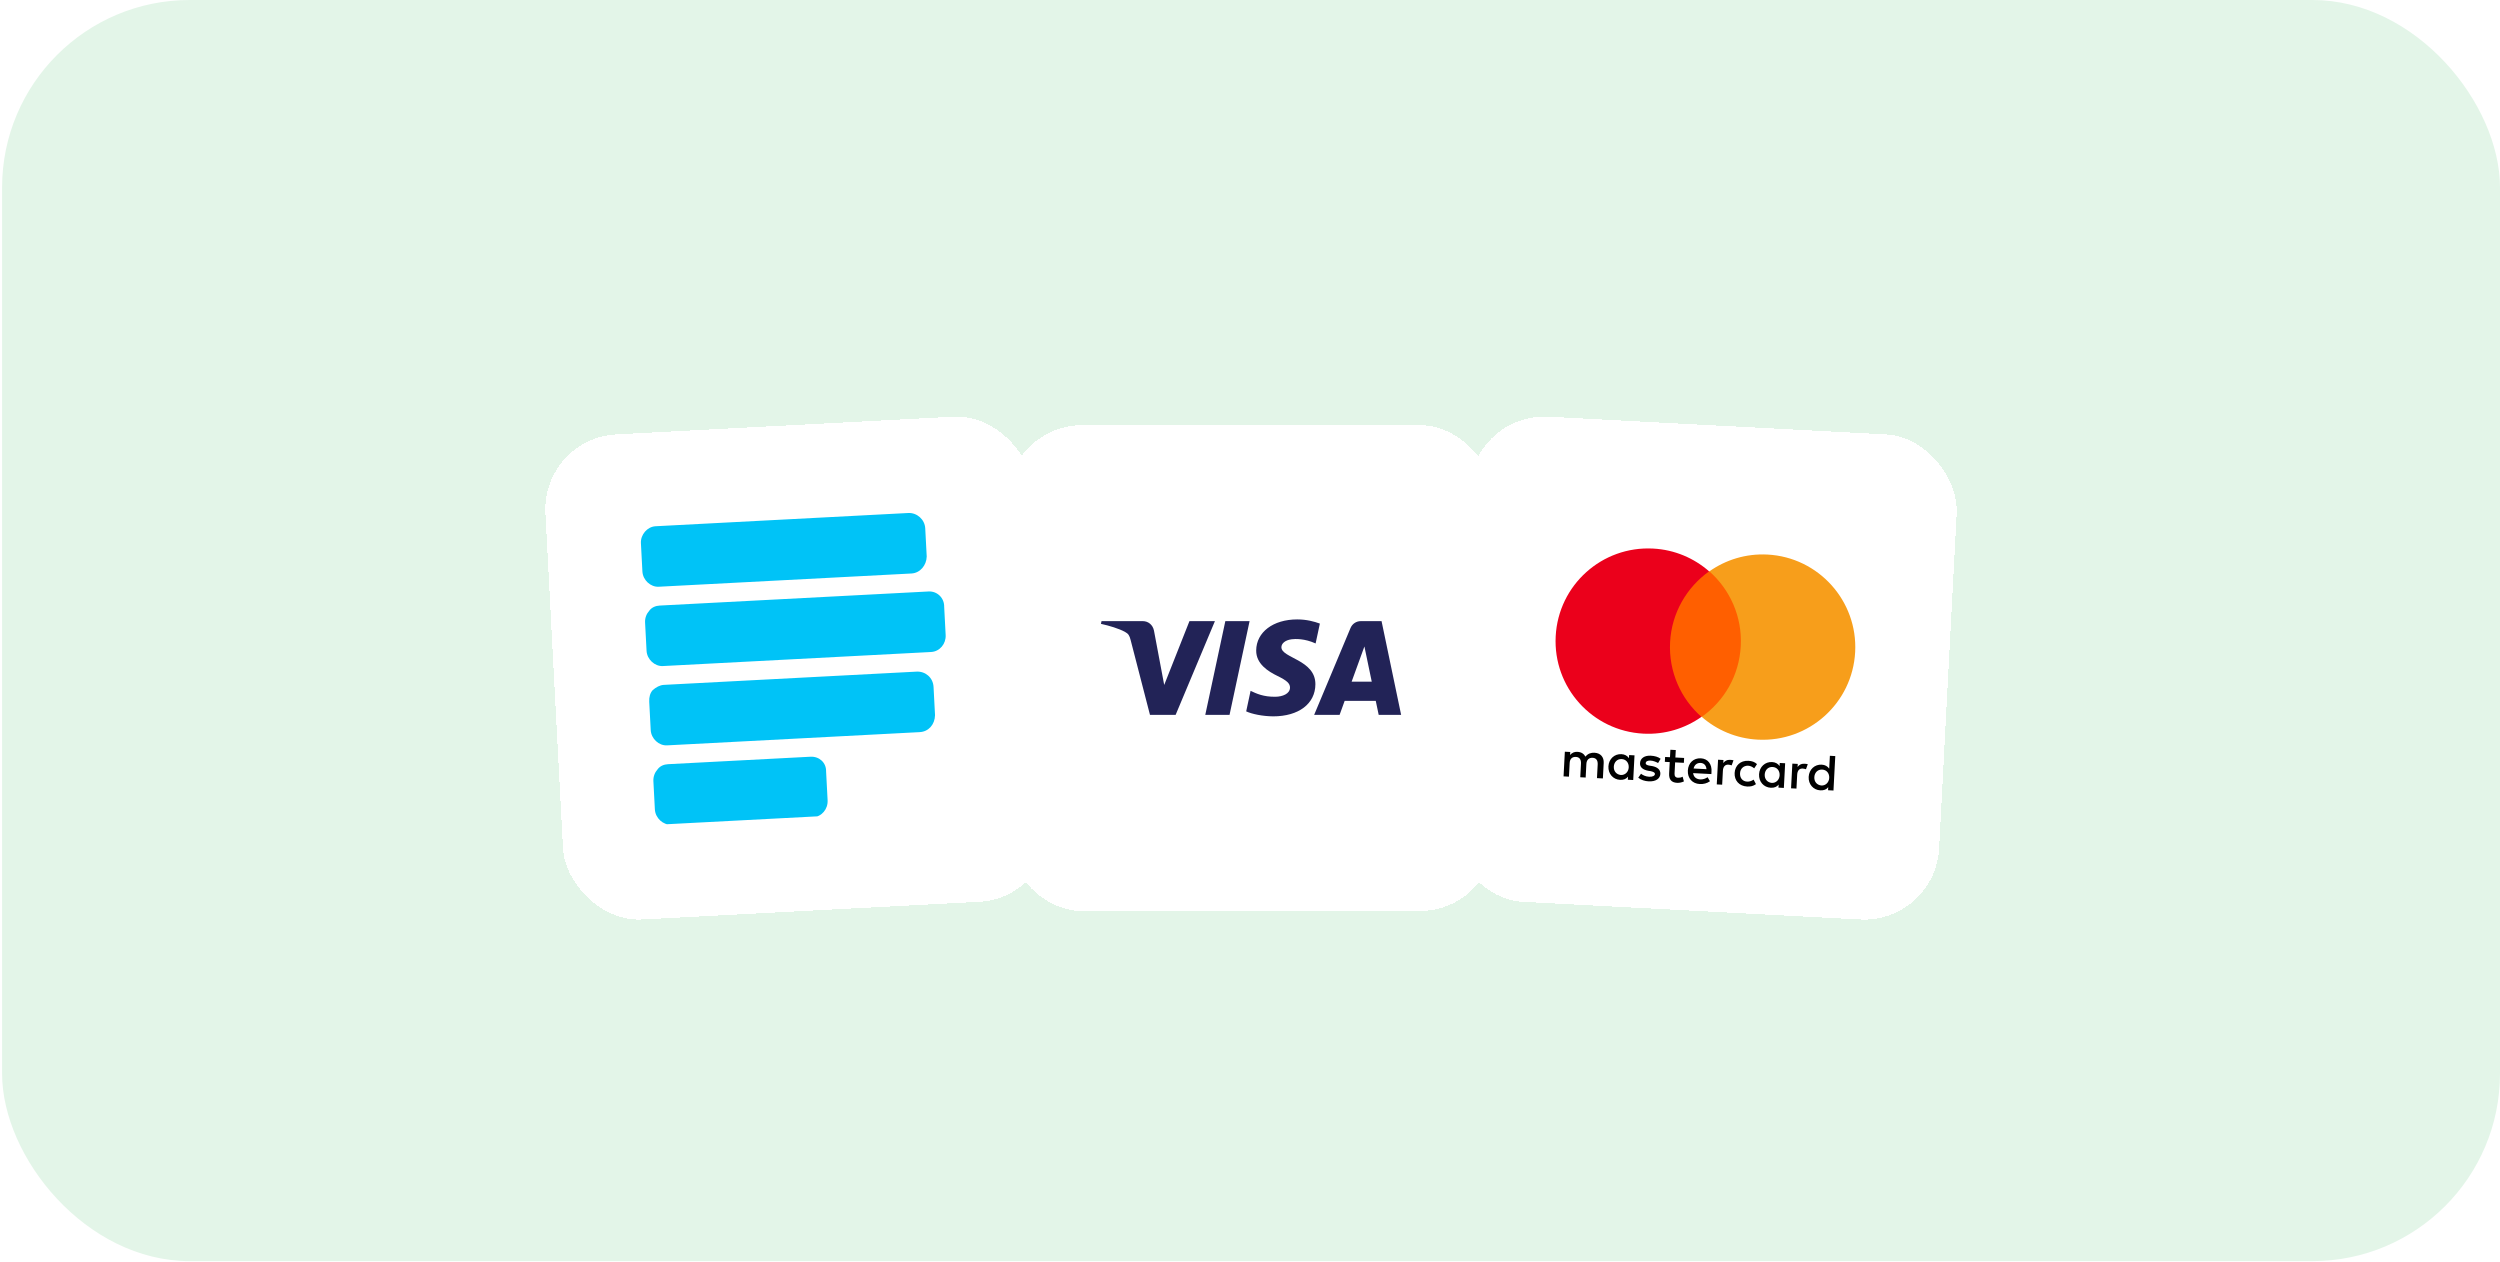 <svg width="533" height="269" viewBox="0 0 533 269" fill="none" xmlns="http://www.w3.org/2000/svg">
<rect x="0.444" width="532.556" height="268.871" rx="40" fill="#E3F5E8"/>
<g filter="url(#filter0_d_336_2613)">
<rect x="115.444" y="85.443" width="104" height="103.57" rx="16" transform="rotate(-3 115.444 85.443)" fill="white" shape-rendering="crispEdges"/>
<g clip-path="url(#clip0_336_2613)">
<path d="M193.641 101.372L139.759 104.196C138.04 104.286 136.546 105.945 136.644 107.808L136.959 113.827C137.057 115.69 138.716 117.183 140.435 117.093L194.317 114.269C196.179 114.172 197.53 112.52 197.576 110.65L197.26 104.631C197.162 102.768 195.504 101.275 193.641 101.372ZM195.413 135.191L141.532 138.015C140.672 138.06 139.835 138.535 139.148 139.146C138.605 139.749 138.364 140.624 138.416 141.627L138.732 147.646C138.829 149.509 140.488 151.002 142.208 150.912L196.089 148.089C197.952 147.991 199.31 146.483 199.348 144.469L199.032 138.45C198.927 136.444 197.276 135.094 195.413 135.191ZM172.798 153.333L142.418 154.925C141.558 154.97 140.713 155.301 140.178 156.048C139.635 156.651 139.25 157.534 139.302 158.537L139.618 164.555C139.715 166.418 141.374 167.912 143.094 167.822L173.33 166.237C175.193 166.14 176.544 164.488 176.446 162.625L176.123 156.463C176.169 154.593 174.661 153.235 172.798 153.333ZM197.966 118.102L140.646 121.106C139.786 121.151 138.941 121.482 138.405 122.229C137.862 122.832 137.477 123.715 137.53 124.718L137.845 130.736C137.943 132.599 139.602 134.093 141.322 134.003L198.499 131.006C200.362 130.909 201.712 129.257 201.614 127.394L201.299 121.376C201.345 119.505 199.829 118.004 197.966 118.102Z" fill="#00C3F7"/>
</g>
</g>
<g filter="url(#filter1_d_336_2613)">
<rect x="214.722" y="82.65" width="104" height="103.57" rx="16" fill="white" shape-rendering="crispEdges"/>
<g clip-path="url(#clip1_336_2613)">
<path d="M267.821 130.667C267.785 133.546 270.387 135.153 272.347 136.108C274.361 137.088 275.038 137.717 275.03 138.593C275.015 139.934 273.423 140.526 271.934 140.549C269.336 140.59 267.825 139.848 266.624 139.287L265.688 143.667C266.893 144.222 269.124 144.706 271.438 144.727C276.869 144.727 280.423 142.046 280.442 137.89C280.463 132.614 273.145 132.322 273.195 129.964C273.212 129.249 273.894 128.486 275.389 128.292C276.129 128.194 278.172 128.119 280.488 129.186L281.397 124.948C280.152 124.495 278.551 124.06 276.558 124.06C271.446 124.06 267.85 126.778 267.821 130.667ZM290.132 124.425C289.14 124.425 288.304 125.004 287.931 125.892L280.173 144.416H285.6L286.68 141.431H293.312L293.939 144.416H298.722L294.548 124.425H290.132ZM290.891 129.826L292.457 137.332H288.168L290.891 129.826ZM261.241 124.426L256.963 144.416H262.135L266.411 124.425L261.241 124.426ZM253.59 124.426L248.207 138.032L246.03 126.463C245.774 125.171 244.765 124.425 243.645 124.425H234.845L234.722 125.006C236.529 125.398 238.581 126.03 239.825 126.707C240.586 127.12 240.803 127.481 241.053 128.463L245.177 144.416H250.642L259.021 124.425L253.59 124.426Z" fill="url(#paint0_linear_336_2613)"/>
</g>
</g>
<g filter="url(#filter2_d_336_2613)">
<rect x="314.143" y="80" width="104" height="103.57" rx="16" transform="rotate(3 314.143 80)" fill="white" shape-rendering="crispEdges"/>
<g clip-path="url(#clip2_336_2613)">
<path d="M341.735 157.963L341.907 154.675C341.974 153.414 341.249 152.552 339.934 152.483C339.276 152.449 338.552 152.631 338.021 153.317C337.67 152.694 337.139 152.337 336.317 152.294C335.768 152.265 335.212 152.401 334.742 152.98L334.776 152.323L333.625 152.263L333.35 157.524L334.501 157.584L334.653 154.679C334.702 153.748 335.218 153.335 335.985 153.375C336.752 153.416 337.11 153.929 337.064 154.806L336.912 157.711L338.063 157.771L338.215 154.866C338.264 153.935 338.835 153.525 339.547 153.562C340.315 153.602 340.673 154.116 340.627 154.992L340.474 157.897L341.735 157.963ZM359.055 153.595L357.192 153.498L357.275 151.908L356.124 151.848L356.041 153.437L355 153.383L354.945 154.424L355.986 154.478L355.86 156.89C355.797 158.096 356.253 158.834 357.568 158.903C358.061 158.929 358.618 158.793 359.013 158.594L358.736 157.59C358.396 157.792 358.009 157.827 357.735 157.813C357.187 157.784 356.985 157.444 357.014 156.895L357.137 154.539L359.001 154.636L359.055 153.595ZM368.817 153.997C368.159 153.962 367.703 154.268 367.406 154.692L367.441 154.035L366.29 153.974L366.014 159.236L367.165 159.296L367.32 156.337C367.366 155.46 367.775 154.987 368.488 155.024C368.707 155.035 368.978 155.105 369.195 155.171L369.581 154.092C369.365 154.026 369.036 154.008 368.817 153.997M354.045 153.773C353.517 153.36 352.758 153.156 351.936 153.113C350.621 153.044 349.71 153.655 349.655 154.697C349.609 155.574 350.241 156.101 351.383 156.326L351.928 156.41C352.526 156.551 352.846 156.732 352.831 157.006C352.811 157.39 352.359 157.641 351.591 157.601C350.824 157.561 350.235 157.255 349.866 156.961L349.272 157.809C349.852 158.279 350.663 158.541 351.484 158.584C353.019 158.665 353.933 157.999 353.985 157.012C354.034 156.08 353.347 155.549 352.26 155.328L351.715 155.244C351.224 155.163 350.846 155.034 350.864 154.705C350.884 154.321 351.279 154.122 351.882 154.154C352.539 154.188 353.183 154.497 353.503 154.678L354.045 153.773ZM384.656 154.827C383.998 154.793 383.542 155.099 383.245 155.523L383.279 154.865L382.129 154.805L381.853 160.066L383.004 160.126L383.159 157.167C383.205 156.29 383.614 155.817 384.327 155.854C384.546 155.866 384.817 155.935 385.034 156.001L385.42 154.922C385.204 154.856 384.875 154.839 384.656 154.827ZM369.824 156.798C369.741 158.387 370.776 159.595 372.475 159.684C373.243 159.725 373.799 159.589 374.37 159.179L373.871 158.219C373.415 158.525 372.968 158.666 372.475 158.64C371.543 158.591 370.92 157.899 370.975 156.858C371.026 155.872 371.719 155.248 372.653 155.242C373.146 155.268 373.576 155.456 373.997 155.808L374.594 154.905C374.069 154.437 373.53 154.244 372.763 154.204C371.063 154.115 369.907 155.208 369.824 156.798ZM380.456 157.355L380.594 154.724L379.443 154.664L379.409 155.322C379.051 154.808 378.517 154.506 377.805 154.468C376.325 154.391 375.114 155.481 375.03 157.071C374.947 158.66 376.038 159.871 377.518 159.949C378.285 159.989 378.847 159.744 379.202 159.268L379.167 159.925L380.318 159.986L380.456 157.355ZM376.236 157.134C376.285 156.202 376.928 155.466 377.914 155.518C378.846 155.567 379.467 156.314 379.415 157.3C379.366 158.232 378.668 158.965 377.736 158.916C376.753 158.809 376.187 158.066 376.236 157.134ZM362.624 153.673C361.089 153.592 359.935 154.631 359.849 156.275C359.763 157.919 360.801 159.073 362.391 159.156C363.158 159.196 363.937 159.017 364.566 158.556L364.061 157.705C363.605 158.011 363.046 158.201 362.498 158.172C361.785 158.135 361.09 157.769 360.974 156.828L364.866 157.032L364.889 156.594C365.032 154.898 364.104 153.75 362.624 153.673ZM362.572 154.659C363.284 154.696 363.754 155.161 363.821 155.989L361.08 155.845C361.227 155.138 361.749 154.616 362.572 154.659ZM391.034 157.909L391.281 153.196L390.13 153.136L389.986 155.876C389.628 155.363 389.094 155.06 388.382 155.023C386.902 154.945 385.691 156.036 385.608 157.625C385.524 159.214 386.615 160.426 388.095 160.503C388.862 160.543 389.425 160.298 389.779 159.822L389.745 160.48L390.896 160.54L391.034 157.909ZM386.814 157.688C386.862 156.756 387.505 156.021 388.492 156.073C389.424 156.121 390.044 156.868 389.992 157.855C389.943 158.786 389.246 159.519 388.314 159.47C387.33 159.364 386.765 158.62 386.814 157.688ZM348.34 155.672L348.477 153.041L347.327 152.981L347.292 153.638C346.934 153.125 346.401 152.822 345.688 152.785C344.208 152.708 342.997 153.798 342.914 155.387C342.831 156.977 343.921 158.188 345.401 158.266C346.168 158.306 346.731 158.061 347.085 157.585L347.051 158.242L348.202 158.302L348.34 155.672ZM344.065 155.448C344.114 154.516 344.757 153.78 345.743 153.832C346.675 153.881 347.295 154.628 347.244 155.614C347.195 156.546 346.497 157.279 345.565 157.23C344.581 157.123 344.016 156.38 344.065 155.448Z" fill="black"/>
<path d="M355.778 113.36L373.042 114.265L371.416 145.285L354.152 144.38L355.778 113.36Z" fill="#FF5F00"/>
<path d="M356.062 128.928C356.392 122.625 359.644 117.19 364.383 113.811C361.178 111.005 357.041 109.195 352.437 108.954C341.53 108.382 332.244 116.743 331.673 127.65C331.101 138.556 339.462 147.842 350.369 148.414C354.973 148.655 359.276 147.287 362.757 144.831C358.395 141.031 355.731 135.23 356.062 128.928Z" fill="#EB001B"/>
<path d="M395.522 130.996C394.95 141.902 385.664 150.264 374.757 149.692C370.154 149.451 366.017 147.64 362.812 144.834C367.605 141.458 370.803 136.02 371.133 129.718C371.463 123.415 368.797 117.67 364.438 113.814C367.918 111.359 372.222 109.99 376.825 110.232C387.732 110.803 396.09 120.144 395.522 130.996Z" fill="#F79E1B"/>
</g>
</g>
<defs>
<filter id="filter0_d_336_2613" x="95.444" y="68" width="149.278" height="148.871" filterUnits="userSpaceOnUse" color-interpolation-filters="sRGB">
<feFlood flood-opacity="0" result="BackgroundImageFix"/>
<feColorMatrix in="SourceAlpha" type="matrix" values="0 0 0 0 0 0 0 0 0 0 0 0 0 0 0 0 0 0 127 0" result="hardAlpha"/>
<feOffset dy="8"/>
<feGaussianBlur stdDeviation="10"/>
<feComposite in2="hardAlpha" operator="out"/>
<feColorMatrix type="matrix" values="0 0 0 0 0 0 0 0 0 0 0 0 0 0 0 0 0 0 0.15 0"/>
<feBlend mode="normal" in2="BackgroundImageFix" result="effect1_dropShadow_336_2613"/>
<feBlend mode="normal" in="SourceGraphic" in2="effect1_dropShadow_336_2613" result="shape"/>
</filter>
<filter id="filter1_d_336_2613" x="194.722" y="70.65" width="144" height="143.569" filterUnits="userSpaceOnUse" color-interpolation-filters="sRGB">
<feFlood flood-opacity="0" result="BackgroundImageFix"/>
<feColorMatrix in="SourceAlpha" type="matrix" values="0 0 0 0 0 0 0 0 0 0 0 0 0 0 0 0 0 0 127 0" result="hardAlpha"/>
<feOffset dy="8"/>
<feGaussianBlur stdDeviation="10"/>
<feComposite in2="hardAlpha" operator="out"/>
<feColorMatrix type="matrix" values="0 0 0 0 0 0 0 0 0 0 0 0 0 0 0 0 0 0 0.15 0"/>
<feBlend mode="normal" in2="BackgroundImageFix" result="effect1_dropShadow_336_2613"/>
<feBlend mode="normal" in="SourceGraphic" in2="effect1_dropShadow_336_2613" result="shape"/>
</filter>
<filter id="filter2_d_336_2613" x="288.722" y="68" width="149.278" height="148.87" filterUnits="userSpaceOnUse" color-interpolation-filters="sRGB">
<feFlood flood-opacity="0" result="BackgroundImageFix"/>
<feColorMatrix in="SourceAlpha" type="matrix" values="0 0 0 0 0 0 0 0 0 0 0 0 0 0 0 0 0 0 127 0" result="hardAlpha"/>
<feOffset dy="8"/>
<feGaussianBlur stdDeviation="10"/>
<feComposite in2="hardAlpha" operator="out"/>
<feColorMatrix type="matrix" values="0 0 0 0 0 0 0 0 0 0 0 0 0 0 0 0 0 0 0.15 0"/>
<feBlend mode="normal" in2="BackgroundImageFix" result="effect1_dropShadow_336_2613"/>
<feBlend mode="normal" in="SourceGraphic" in2="effect1_dropShadow_336_2613" result="shape"/>
</filter>
<linearGradient id="paint0_linear_336_2613" x1="3177.06" y1="186.185" x2="3236.88" y2="-1936.35" gradientUnits="userSpaceOnUse">
<stop stop-color="#222357"/>
<stop offset="1" stop-color="#254AA5"/>
</linearGradient>
<clipPath id="clip0_336_2613">
<rect width="64" height="63.569" fill="white" transform="translate(136.464 104.369) rotate(-3)"/>
</clipPath>
<clipPath id="clip1_336_2613">
<rect width="64" height="20.75" fill="white" transform="translate(234.722 124.06)"/>
</clipPath>
<clipPath id="clip2_336_2613">
<rect width="64" height="49.75" fill="white" transform="translate(332.707 107.92) rotate(3)"/>
</clipPath>
</defs>
</svg>
